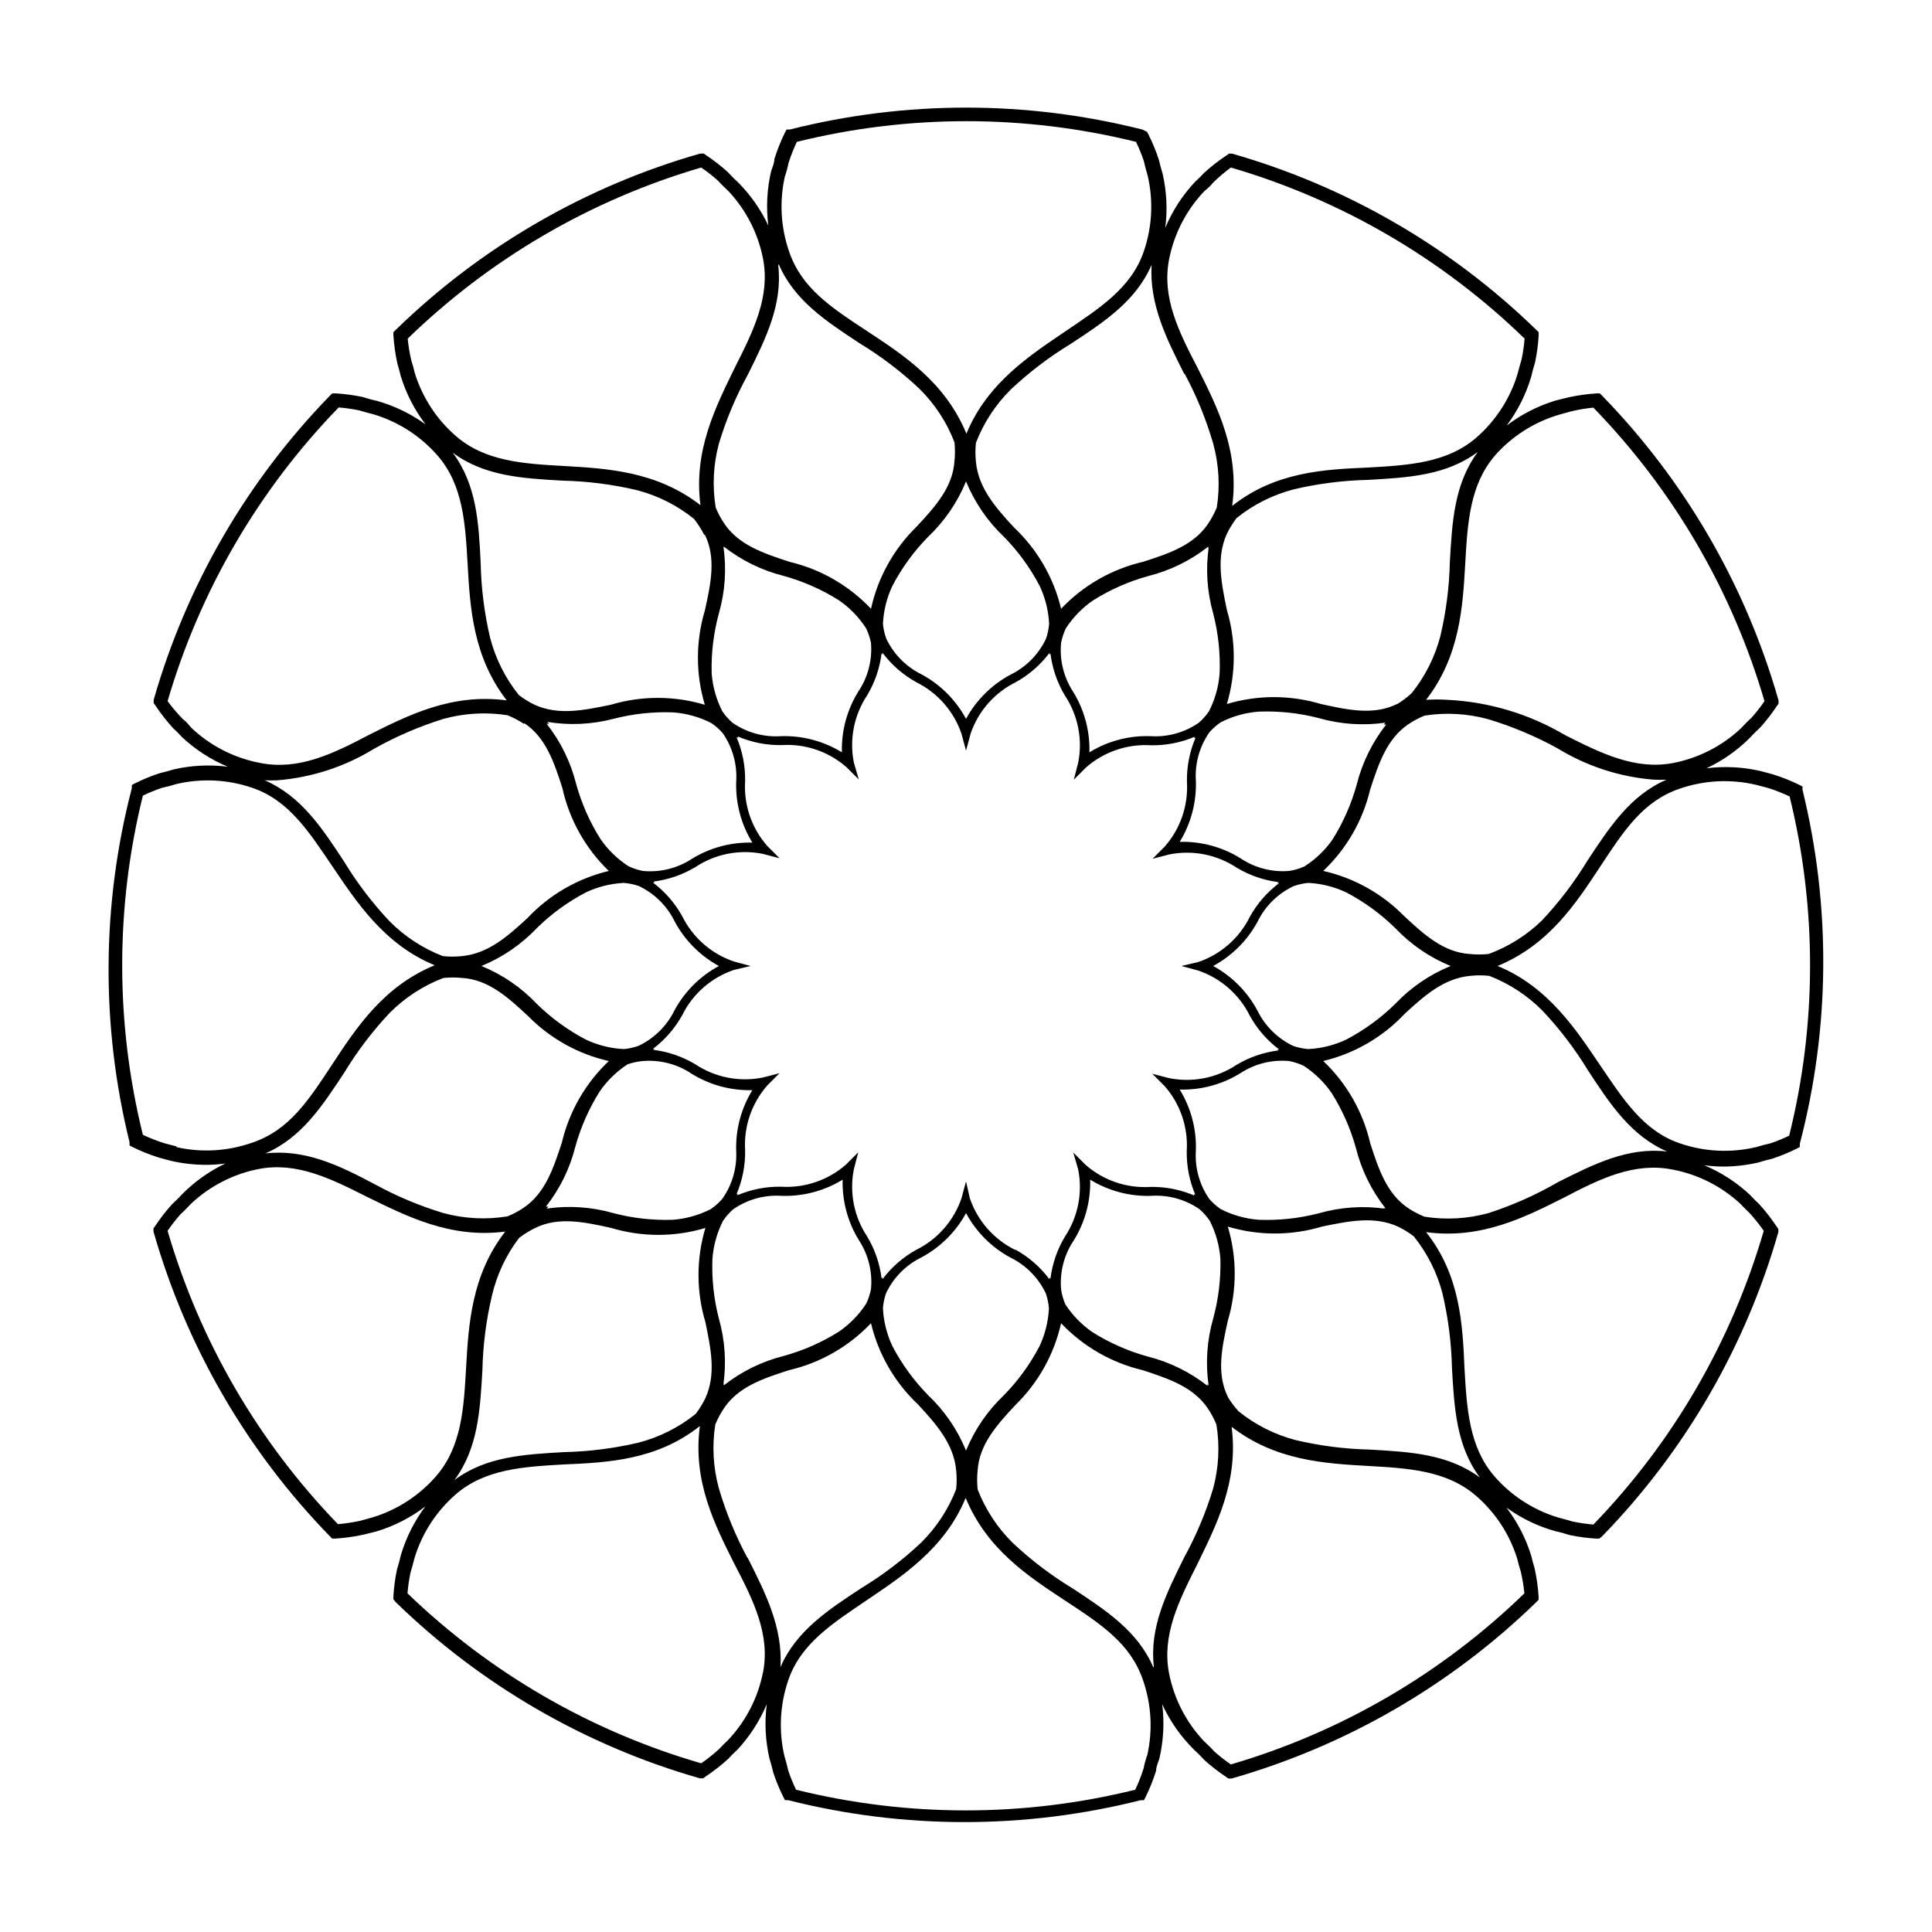 <?xml version="1.0" encoding="UTF-8"?>
<!-- Uploaded to: ICON Repo, www.iconrepo.com, Generator: ICON Repo Mixer Tools -->
<svg fill="#000000" width="800px" height="800px" version="1.1" viewBox="144 144 512 512" xmlns="http://www.w3.org/2000/svg">
 <path d="m621.68 353.3v-0.855l-0.754-0.402-0.004-0.004c-2.273-1.121-4.633-2.062-7.051-2.82l-3.176-0.855c-4.734-1.109-9.633-1.367-14.461-0.758 4.266-2.004 8.152-4.731 11.488-8.059 0.957-1.059 1.863-1.914 2.719-2.719l0.004-0.004c1.598-1.77 3.062-3.656 4.383-5.641l0.504-0.707v-0.855c-8.66-30.375-24.727-58.125-46.754-80.762l-0.605-0.605h-0.855c-2.527 0.16-5.035 0.512-7.508 1.059l-3.426 0.855c-4.656 1.418-9.027 3.652-12.898 6.602 2.922-3.894 5.121-8.281 6.5-12.949 0.301-1.359 0.656-2.621 1.008-3.727 0.492-2.324 0.812-4.684 0.957-7.055v-1.008l-0.605-0.602c-22.598-21.992-50.293-38.039-80.609-46.707h-0.855l-0.707 0.504c-2.117 1.406-4.121 2.973-5.992 4.688-0.707 0.805-1.512 1.562-2.316 2.316h-0.004c-3.32 3.551-5.981 7.66-7.859 12.145 0.617-4.793 0.379-9.652-0.703-14.359-0.402-1.359-0.754-2.57-1.008-3.727v-0.004c-0.746-2.262-1.652-4.469-2.723-6.598l-0.402-0.754-1.258-0.605c-30.656-7.742-62.754-7.742-93.406 0h-0.855l-0.402 0.754h-0.004c-1.121 2.273-2.062 4.633-2.82 7.055 0 1.059-0.504 2.117-0.855 3.176v-0.004c-1.109 4.738-1.367 9.633-0.758 14.461-2.004-4.266-4.731-8.152-8.059-11.488-1.059-0.957-1.914-1.863-2.719-2.719h-0.004c-1.77-1.598-3.656-3.066-5.641-4.383l-0.707-0.504-1.008 0.047c-30.316 8.668-58.012 24.715-80.609 46.707l-0.605 0.605v0.855c0.16 2.523 0.512 5.035 1.059 7.504 0.301 1.008 0.605 2.066 0.855 3.176 1.418 4.656 3.652 9.023 6.602 12.898-3.914-2.832-8.297-4.949-12.949-6.25-1.41-0.301-2.621-0.656-3.727-1.008-2.324-0.492-4.684-0.809-7.055-0.957h-1.008l-0.602 0.605c-21.992 22.598-38.039 50.293-46.707 80.609v0.855l0.504 0.707c1.406 2.117 2.973 4.121 4.688 5.996 0.805 0.707 1.562 1.512 2.316 2.316 3.551 3.32 7.66 5.981 12.145 7.859-4.793-0.617-9.652-0.375-14.359 0.707-1.359 0.402-2.57 0.754-3.727 1.008h-0.004c-2.262 0.742-4.469 1.648-6.598 2.719l-0.754 0.402v0.855h-0.004c-8.004 30.734-8.211 62.977-0.602 93.812v0.855l0.754 0.402c2.273 1.121 4.633 2.066 7.055 2.82l3.176 0.855-0.004 0.004c3.074 0.703 6.219 1.055 9.371 1.055 1.688-0.008 3.367-0.125 5.039-0.352-4.25 2.023-8.121 4.769-11.438 8.113-0.957 1.059-1.863 1.914-2.719 2.719-1.598 1.77-3.066 3.656-4.383 5.644l-0.504 0.707v0.855-0.004c8.656 30.379 24.723 58.129 46.754 80.762l0.605 0.605h0.855c2.523-0.16 5.035-0.512 7.504-1.059l3.426-0.855c4.66-1.414 9.027-3.652 12.898-6.602-2.922 3.894-5.121 8.281-6.5 12.949-0.301 1.359-0.656 2.621-1.008 3.727-0.492 2.324-0.812 4.684-0.957 7.055v0.855l0.605 0.758c22.598 21.988 50.293 38.035 80.609 46.703h0.855l0.707-0.504c2.117-1.406 4.121-2.973 5.996-4.688 0.707-0.805 1.512-1.562 2.316-2.316 3.32-3.547 5.981-7.66 7.859-12.141-0.617 4.789-0.375 9.652 0.707 14.355 0.402 1.359 0.754 2.57 1.008 3.727v0.004c0.742 2.262 1.652 4.469 2.719 6.598l0.402 0.754h0.855v0.004c30.656 7.738 62.754 7.738 93.406 0h0.855l0.402-0.754 0.004-0.004c1.121-2.273 2.062-4.633 2.82-7.051 0-1.059 0.504-2.117 0.855-3.176 1.109-4.734 1.367-9.633 0.758-14.457 2.062 4.508 4.93 8.605 8.465 12.09 1.059 0.957 1.914 1.863 2.719 2.719v0.004c1.77 1.598 3.656 3.062 5.644 4.383l0.707 0.504h0.855-0.004c30.375-8.664 58.125-24.727 80.762-46.754l0.605-0.605v-0.855c-0.16-2.527-0.512-5.035-1.059-7.508-0.301-1.008-0.605-2.066-0.855-3.176-1.414-4.656-3.652-9.023-6.602-12.895 3.914 2.828 8.297 4.945 12.949 6.246 1.41 0.301 2.621 0.656 3.727 1.008 2.324 0.492 4.684 0.812 7.055 0.957h0.855l0.758-0.605c21.988-22.598 38.035-50.293 46.703-80.609v-0.855l-0.504-0.707c-1.406-2.117-2.973-4.121-4.688-5.992-0.805-0.707-1.562-1.512-2.316-2.316v-0.004c-3.547-3.32-7.66-5.981-12.141-7.859 1.668 0.227 3.352 0.344 5.035 0.355 3.106-0.012 6.195-0.367 9.223-1.059 1.359-0.402 2.57-0.754 3.727-1.008 2.266-0.742 4.469-1.652 6.602-2.723l0.754-0.402v-0.855c8.039-30.723 8.281-62.969 0.707-93.809zm-157.64 157.99c-4.695-3.699-10.121-6.359-15.918-7.809-5.16-1.426-10.082-3.598-14.613-6.449-2.863-1.973-5.309-4.488-7.203-7.406-0.539-1.273-0.91-2.609-1.109-3.981-0.379-4.574 0.809-9.141 3.379-12.945 2.977-4.82 4.484-10.406 4.332-16.074 4.84 2.973 10.445 4.461 16.121 4.285 4.582-0.312 9.133 0.949 12.898 3.574 1.012 0.895 1.91 1.91 2.668 3.023 1.602 3.141 2.559 6.566 2.824 10.078 0.137 5.356-0.508 10.699-1.918 15.871-1.648 5.742-2.059 11.77-1.207 17.684l-0.402-0.305zm-64.031 17.129v-0.656 0.656c-2.277-5.562-5.711-10.578-10.078-14.711-3.754-3.832-6.93-8.195-9.422-12.945-1.492-3.16-2.352-6.586-2.519-10.078 0.105-1.336 0.375-2.656 0.809-3.93 1.949-4.148 5.254-7.504 9.371-9.52 5.008-2.676 9.121-6.754 11.84-11.742 2.691 5 6.793 9.098 11.789 11.789 4.113 2.019 7.418 5.375 9.371 9.523 0.43 1.27 0.703 2.59 0.805 3.93-0.168 3.492-1.023 6.918-2.519 10.078-2.481 4.731-5.637 9.074-9.371 12.895-4.367 4.133-7.801 9.148-10.074 14.711zm13-53.203-0.004 0.004c-5.641-2.789-9.953-7.699-11.988-13.656l-1.008-4.481-1.211 4.484v-0.004c-2.035 5.957-6.348 10.867-11.992 13.656-3.484 1.93-6.519 4.574-8.914 7.758v-0.555l-0.25 0.453h-0.004c-0.477-3.957-1.781-7.766-3.828-11.184-3.488-5.246-4.754-11.66-3.527-17.836l1.16-4.484-3.277 3.277c-4.731 4.137-10.906 6.234-17.18 5.844-3.977-0.066-7.926 0.707-11.586 2.266l0.152-0.301h-0.355c1.559-3.664 2.332-7.609 2.269-11.59-0.395-6.273 1.707-12.449 5.844-17.18l3.273-3.273-4.484 1.16v-0.004c-6.176 1.23-12.59-0.039-17.832-3.523-3.418-2.051-7.231-3.356-11.188-3.832l0.453-0.25h-0.504c3.184-2.394 5.828-5.434 7.762-8.918 2.781-5.644 7.691-9.957 13.652-11.992l4.484-1.055-4.484-1.211c-5.957-2.035-10.863-6.348-13.652-11.992-1.934-3.484-4.578-6.519-7.762-8.914h0.555l-0.453-0.25v-0.004c3.938-0.484 7.731-1.789 11.137-3.828 5.242-3.492 11.656-4.762 17.832-3.527l4.484 1.16-3.273-3.273v-0.004c-4.144-4.727-6.246-10.906-5.844-17.18 0.062-3.977-0.707-7.926-2.269-11.586l0.355 0.152v-0.355c3.66 1.559 7.606 2.332 11.586 2.269 6.273-0.402 12.449 1.699 17.18 5.844l3.273 3.273-1.309-4.484c-1.227-6.176 0.039-12.59 3.527-17.832 2.047-3.418 3.352-7.231 3.828-11.188l0.25 0.453 0.004-0.504c2.394 3.184 5.434 5.828 8.914 7.762 5.644 2.789 9.957 7.695 11.992 13.652l1.211 4.484 1.211-4.484h-0.004c2.031-5.961 6.344-10.871 11.992-13.652 3.484-1.934 6.523-4.578 8.918-7.762v0.555l0.25-0.453c0.48 3.957 1.781 7.766 3.828 11.184 3.488 5.246 4.754 11.66 3.527 17.836l-1.16 4.484 3.273-3.273h0.004c4.731-4.141 10.906-6.238 17.18-5.844 3.977 0.062 7.926-0.707 11.586-2.269l-0.148 0.305h0.352c-1.559 3.66-2.332 7.606-2.266 11.586 0.391 6.273-1.707 12.449-5.848 17.18l-3.273 3.273 4.484-1.16v0.004c6.176-1.227 12.59 0.039 17.836 3.527 3.402 2.039 7.195 3.344 11.133 3.828l-0.453 0.25h0.555c-3.184 2.398-5.828 5.434-7.758 8.918-2.785 5.648-7.695 9.961-13.656 11.992l-4.481 1.059 4.484 1.211-0.004-0.004c5.957 2.039 10.867 6.348 13.656 11.992 1.93 3.484 4.574 6.523 7.758 8.918h-0.555l0.453 0.25c-3.957 0.48-7.766 1.781-11.184 3.828-5.246 3.488-11.66 4.754-17.836 3.527l-4.484-1.16 3.277 3.277c4.141 4.727 6.242 10.906 5.844 17.18-0.066 3.977 0.707 7.926 2.266 11.586l-0.301-0.148v0.352c-3.664-1.559-7.609-2.332-11.59-2.266-6.273 0.398-12.449-1.703-17.18-5.848l-3.273-3.273 1.309 4.484c1.227 6.176-0.039 12.59-3.527 17.836-2.047 3.418-3.352 7.227-3.828 11.184l-0.25-0.453v0.555c-2.391-3.203-5.43-5.863-8.918-7.809zm-77.234-186.41-0.004 0.004c4.695 3.699 10.121 6.359 15.922 7.809 5.156 1.426 10.078 3.598 14.609 6.449 2.863 1.973 5.312 4.488 7.207 7.406 0.598 1.23 1.039 2.535 1.309 3.879 0.383 4.574-0.809 9.141-3.375 12.945-2.981 4.82-4.488 10.41-4.332 16.074-4.844-2.973-10.445-4.461-16.125-4.281-4.578 0.309-9.129-0.953-12.895-3.578-1.016-0.891-1.914-1.906-2.672-3.023-1.598-3.137-2.559-6.562-2.82-10.078-0.141-5.352 0.508-10.699 1.914-15.867 1.648-5.742 2.059-11.77 1.207-17.684l0.406 0.301zm-0.406 172.96c-0.891 1.016-1.906 1.91-3.023 2.672-3.137 1.598-6.562 2.559-10.074 2.82-5.297 0.172-10.594-0.422-15.719-1.766-5.742-1.648-11.77-2.059-17.684-1.207l0.453-0.504h-0.656c3.699-4.695 6.359-10.121 7.809-15.922 1.43-5.156 3.602-10.078 6.449-14.609 1.973-2.863 4.488-5.312 7.406-7.203 1.301-0.457 2.656-0.746 4.031-0.859 4.574-0.379 9.141 0.809 12.945 3.379 4.82 2.977 10.41 4.484 16.074 4.332-2.973 4.84-4.461 10.445-4.281 16.121 0.23 4.547-1.082 9.039-3.731 12.746zm-26.047-39.75c-3.492-0.168-6.914-1.023-10.074-2.519-4.754-2.492-9.117-5.668-12.949-9.422-4.133-4.367-9.148-7.801-14.711-10.074h0.656-0.656c5.562-2.277 10.578-5.711 14.711-10.078 3.832-3.754 8.195-6.93 12.949-9.422 3.16-1.492 6.582-2.352 10.074-2.519 1.34 0.105 2.66 0.375 3.93 0.809 4.148 1.949 7.508 5.254 9.523 9.371 2.672 5.008 6.754 9.121 11.738 11.84-4.996 2.691-9.094 6.793-11.789 11.789-2.016 4.113-5.375 7.418-9.523 9.371-1.25 0.445-2.555 0.73-3.879 0.855zm5.039-47.207c-1.324-0.258-2.613-0.68-3.828-1.262-2.918-1.891-5.434-4.34-7.406-7.203-2.852-4.531-5.023-9.453-6.449-14.609-1.449-5.801-4.109-11.227-7.809-15.922h0.656l-0.504-0.504h-0.004c5.836 0.961 11.812 0.688 17.535-0.805 5.176-1.34 10.523-1.918 15.867-1.715 3.516 0.266 6.941 1.223 10.078 2.824 1.117 0.758 2.133 1.656 3.023 2.668 2.625 3.766 3.887 8.316 3.578 12.898-0.18 5.676 1.309 11.281 4.281 16.121-5.664-0.152-11.254 1.352-16.074 4.332-3.828 2.496-8.395 3.617-12.945 3.176zm16.426-89.125c3.023 6.144 1.613 12.898 0 20.152h-0.004c-2.434 8.137-2.434 16.805 0 24.938-8.133-2.434-16.801-2.434-24.938 0-7.106 1.461-13.855 2.871-20.152 0-1.477-0.711-2.879-1.57-4.18-2.566-3.578-4.445-6.172-9.598-7.609-15.117-1.527-6.477-2.371-13.094-2.519-19.746-0.504-10.785-1.059-20.859-7.406-29.375 8.414 6.246 18.488 6.801 29.07 7.406 6.652 0.148 13.273 0.992 19.75 2.519 5.519 1.438 10.672 4.031 15.113 7.609 1.055 1.328 1.969 2.762 2.723 4.281zm-47.812 49.977c5.691 3.828 7.859 10.328 10.078 17.23h-0.004c1.852 8.359 6.129 15.98 12.293 21.918-8.254 1.973-15.746 6.312-21.562 12.492-5.441 5.039-10.531 9.422-17.383 10.078-1.672 0.176-3.363 0.176-5.035 0-5.324-2.055-10.148-5.215-14.16-9.27-4.551-4.84-8.586-10.141-12.039-15.82-5.844-8.918-11.387-17.332-21.008-21.512 1.141 0.066 2.285 0.066 3.426 0 9.031-0.73 17.766-3.578 25.492-8.312 5.863-3.301 12.062-5.969 18.488-7.961 5.512-1.516 11.281-1.844 16.93-0.957 1.516 0.605 2.969 1.367 4.332 2.266zm-21.465 67.512c1.676-0.176 3.363-0.176 5.039 0 6.852 0.453 11.992 5.039 17.383 10.078 5.844 5.949 13.277 10.094 21.41 11.938-6.168 5.836-10.496 13.352-12.445 21.613-2.266 6.902-4.434 13.402-10.078 17.23h0.004c-1.363 0.922-2.812 1.695-4.332 2.32-5.641 0.918-11.41 0.625-16.93-0.859-6.363-1.922-12.512-4.504-18.336-7.707-9.523-5.039-18.488-9.32-28.918-8.113 9.621-4.133 15.113-12.594 20.957-21.461 3.449-5.676 7.484-10.98 12.039-15.82 4.031-4.043 8.871-7.188 14.207-9.219zm20.152 68.82c1.305-0.996 2.707-1.855 4.184-2.57 6.144-3.023 12.898-1.613 20.152 0 8.133 2.438 16.805 2.438 24.938 0-2.434 8.137-2.434 16.805 0 24.941 1.461 7.106 2.871 13.855 0 20.152-0.711 1.477-1.57 2.879-2.57 4.18-4.441 3.578-9.594 6.172-15.113 7.609-6.477 1.523-13.098 2.371-19.75 2.519-10.629 0.605-20.707 1.16-29.07 7.406 6.246-8.414 6.801-18.488 7.406-29.07 0.148-6.656 0.992-13.273 2.519-19.75 1.293-5.598 3.766-10.855 7.254-15.418zm54.008 39.145v0.004c0.871-5.91 0.473-11.938-1.156-17.684-1.34-5.18-1.918-10.527-1.715-15.871 0.266-3.512 1.223-6.938 2.824-10.078 0.758-1.113 1.656-2.129 2.668-3.023 3.766-2.625 8.316-3.887 12.898-3.574 5.676 0.176 11.281-1.312 16.121-4.285-0.152 5.668 1.352 11.254 4.332 16.074 2.496 3.828 3.617 8.395 3.176 12.945-0.258 1.324-0.68 2.613-1.262 3.832-1.891 2.914-4.34 5.43-7.203 7.406-4.531 2.848-9.453 5.019-14.609 6.445-5.801 1.449-11.227 4.109-15.922 7.812v-0.656zm64.34-239.56v0.656-0.656c2.273 5.562 5.707 10.578 10.074 14.711 3.754 3.832 6.93 8.195 9.422 12.949 1.496 3.16 2.352 6.582 2.519 10.074-0.105 1.34-0.375 2.66-0.809 3.93-1.949 4.148-5.254 7.508-9.367 9.523-5.012 2.672-9.125 6.754-11.84 11.738-2.695-4.996-6.793-9.094-11.789-11.789-4.117-2.016-7.422-5.375-9.371-9.523-0.445-1.25-0.734-2.555-0.859-3.879 0.168-3.492 1.027-6.914 2.519-10.074 2.492-4.754 5.668-9.117 9.422-12.949 4.367-4.133 7.801-9.148 10.078-14.711zm128.42 128.42c-5.562 2.273-10.578 5.707-14.711 10.074-3.832 3.754-8.195 6.93-12.945 9.422-3.16 1.496-6.586 2.352-10.078 2.519-1.336-0.105-2.656-0.375-3.93-0.809-4.148-1.949-7.504-5.254-9.52-9.367-2.676-5.012-6.754-9.125-11.742-11.84 5-2.695 9.098-6.793 11.789-11.789 2.019-4.117 5.375-7.422 9.523-9.371 1.254-0.445 2.555-0.734 3.879-0.859 3.492 0.168 6.918 1.027 10.078 2.519 4.75 2.492 9.113 5.668 12.945 9.422 4.133 4.367 9.148 7.801 14.711 10.078h-0.656zm-17.277 64.336c-5.914-0.852-11.941-0.441-17.684 1.207-5.18 1.34-10.527 1.918-15.871 1.715-3.512-0.262-6.938-1.223-10.078-2.82-1.113-0.762-2.129-1.66-3.023-2.672-2.625-3.766-3.887-8.316-3.574-12.898 0.176-5.676-1.312-11.281-4.285-16.121 5.668 0.152 11.254-1.352 16.074-4.332 3.824-2.516 8.391-3.652 12.945-3.227 1.324 0.258 2.613 0.684 3.832 1.262 2.914 1.895 5.43 4.34 7.406 7.203 2.848 4.531 5.019 9.453 6.445 14.609 1.449 5.801 4.113 11.227 7.812 15.922h-0.656zm-21.512-90.688h-0.004c-1.27 0.559-2.609 0.945-3.981 1.16-4.574 0.383-9.141-0.809-12.945-3.375-4.82-2.981-10.406-4.488-16.074-4.332 2.973-4.844 4.461-10.445 4.285-16.125-0.312-4.578 0.949-9.129 3.574-12.895 0.895-1.016 1.91-1.914 3.023-2.672 3.141-1.598 6.566-2.559 10.078-2.82 5.344-0.203 10.691 0.371 15.871 1.711 5.742 1.648 11.77 2.062 17.684 1.211l-0.453 0.504h0.656-0.004c-3.699 4.695-6.359 10.121-7.809 15.918-1.426 5.16-3.602 10.082-6.449 14.613-1.996 2.832-4.531 5.242-7.457 7.102zm24.586-43.074c-6.144 3.023-12.898 1.613-20.152 0h-0.004c-8.133-2.438-16.805-2.438-24.938 0 2.434-8.137 2.434-16.805 0-24.938-1.461-7.106-2.871-13.855 0-20.152 0.711-1.48 1.574-2.879 2.57-4.184 4.441-3.578 9.594-6.168 15.113-7.606 6.477-1.527 13.098-2.371 19.75-2.519 10.629-0.605 20.707-1.16 29.07-7.406-6.246 8.414-6.801 18.488-7.406 29.07-0.148 6.652-0.992 13.27-2.519 19.746-1.438 5.519-4.031 10.672-7.609 15.117-1.191 1.102-2.488 2.078-3.879 2.922zm-49.879-41.715c-0.867 5.91-0.473 11.938 1.156 17.684 1.34 5.176 1.918 10.523 1.715 15.867-0.262 3.516-1.223 6.941-2.82 10.078-0.762 1.117-1.656 2.133-2.672 3.023-3.766 2.625-8.316 3.887-12.898 3.578-5.676-0.18-11.281 1.309-16.121 4.281 0.152-5.664-1.352-11.254-4.332-16.074-2.496-3.828-3.617-8.395-3.176-12.945 0.258-1.324 0.684-2.613 1.262-3.828 1.895-2.918 4.34-5.434 7.203-7.406 4.531-2.852 9.453-5.023 14.609-6.449 5.801-1.449 11.227-4.109 15.922-7.809v0.656zm5.039 225.3c-3.023-6.144-1.613-12.898 0-20.152v-0.004c2.434-8.133 2.434-16.801 0-24.938 8.133 2.438 16.801 2.438 24.938 0 7.106-1.461 13.855-2.871 20.152 0 1.477 0.711 2.879 1.574 4.18 2.57 3.578 4.441 6.172 9.594 7.609 15.113 1.527 6.477 2.371 13.098 2.519 19.75 0.605 10.629 1.16 20.707 7.406 29.07-8.414-6.246-18.488-6.801-29.07-7.406-6.652-0.148-13.273-0.992-19.75-2.519-5.519-1.438-10.672-4.031-15.113-7.606-1.082-1.18-2.047-2.461-2.871-3.832zm47.812-49.977c-5.691-3.828-7.859-10.328-10.078-17.23v-0.004c-1.922-8.32-6.25-15.887-12.445-21.766 8.254-1.969 15.75-6.312 21.562-12.492 5.441-5.039 10.531-9.422 17.383-10.078 1.676-0.176 3.363-0.176 5.039 0 5.32 2.055 10.145 5.215 14.156 9.27 4.555 4.84 8.59 10.145 12.039 15.82 5.844 8.918 11.387 17.332 20.957 21.461-10.379-1.211-19.398 3.324-28.918 8.113h0.004c-5.84 3.383-12.023 6.137-18.441 8.211-5.512 1.516-11.281 1.844-16.93 0.957-1.516-0.605-2.969-1.363-4.332-2.266zm21.312-67.359-0.004-0.004c-1.676 0.176-3.363 0.176-5.039 0-6.852-0.453-11.992-5.039-17.383-10.078l0.004 0.004c-5.848-5.953-13.277-10.098-21.414-11.941 6.168-5.836 10.496-13.348 12.445-21.613 2.266-6.902 4.434-13.402 10.078-17.23h-0.004c1.363-0.918 2.812-1.695 4.332-2.316 5.633-0.879 11.383-0.555 16.879 0.957 6.367 1.922 12.512 4.504 18.34 7.707 7.727 4.738 16.461 7.586 25.492 8.312 1.141 0.066 2.285 0.066 3.426 0-9.621 4.133-15.113 12.594-21.008 21.512-3.453 5.68-7.488 10.98-12.043 15.82-4.031 3.906-8.836 6.926-14.105 8.867zm18.688-142.93 3.273-0.906c1.91-0.445 3.844-0.766 5.793-0.957 21.223 21.848 36.789 48.551 45.344 77.785-1.062 1.551-2.223 3.031-3.477 4.434-0.906 0.805-1.812 1.762-2.82 2.82v0.004c-4.973 4.648-11.152 7.809-17.836 9.117-10.078 1.965-19.195-2.57-28.766-7.406-9.453-5.578-20.121-8.777-31.086-9.32-1.895-0.125-3.797-0.125-5.691 0 8.969-11.586 9.723-24.637 10.379-36.223 0.605-10.73 1.211-20.859 7.961-28.617h-0.004c4.527-5.094 10.395-8.809 16.93-10.73zm-103.38-41.16c1.32-6.731 4.516-12.949 9.219-17.938 0.809-0.754 1.664-1.359 2.469-2.418 1.473-1.43 3.035-2.762 4.688-3.981 29.25 8.547 55.973 24.113 77.84 45.344-0.152 1.863-0.422 3.711-0.809 5.543-0.352 1.16-0.707 2.418-1.059 3.828-1.98 6.516-5.75 12.348-10.883 16.828-7.758 6.75-17.938 7.356-28.668 7.961-11.586 0.5-24.633 1.105-36.07 10.176 1.965-14.559-3.93-26.148-9.168-36.578-4.988-9.574-9.523-18.641-7.559-28.766zm4.082 30.23v-0.004c3.184 5.91 5.734 12.145 7.606 18.59 1.516 5.512 1.844 11.281 0.957 16.93-0.621 1.52-1.398 2.969-2.316 4.332-3.828 5.691-10.328 7.859-17.23 10.078v-0.004c-8.301 1.934-15.852 6.258-21.715 12.445-1.969-8.254-6.312-15.746-12.492-21.562-5.039-5.441-9.422-10.531-10.078-17.383-0.176-1.672-0.176-3.363 0-5.035 2.055-5.324 5.215-10.148 9.27-14.16 4.84-4.551 10.145-8.586 15.82-12.039 8.918-5.844 17.332-11.387 21.461-20.957-0.602 10.527 3.934 19.547 8.719 29.02zm-105.8-52.445c0.352-1.109 0.656-2.215 0.855-3.273v-0.008c0.613-1.926 1.355-3.812 2.219-5.641 29.516-7.305 60.363-7.305 89.879 0 0.793 1.633 1.48 3.316 2.066 5.039 0.25 1.211 0.605 2.469 1.008 3.828 1.57 6.676 1.223 13.664-1.008 20.152-3.324 9.773-11.84 15.113-20.809 21.211s-20.656 13.551-26.199 27.105c-5.594-13.551-16.473-20.707-26.199-27.105-9.723-6.398-17.48-11.438-20.809-21.211h0.004c-2.207-6.387-2.59-13.258-1.109-19.852zm-1.715 23.527c4.133 9.621 12.594 15.113 21.461 20.957l0.004-0.004c5.68 3.453 10.98 7.488 15.82 12.043 4.055 4.008 7.215 8.836 9.27 14.156 0.176 1.676 0.176 3.363 0 5.039-0.453 6.852-5.039 11.992-10.078 17.383v-0.004c-6.039 5.914-10.223 13.461-12.039 21.715-5.836-6.168-13.348-10.496-21.613-12.445-6.902-2.266-13.402-4.434-17.23-10.078v0.004c-0.918-1.363-1.695-2.812-2.316-4.332-0.918-5.641-0.629-11.41 0.855-16.93 1.922-6.363 4.508-12.512 7.707-18.336 4.688-9.473 9.219-18.492 8.012-28.922zm-96.477 28.762c-0.25-1.109-0.555-2.215-0.906-3.273-0.445-1.91-0.766-3.844-0.957-5.793 21.848-21.223 48.551-36.789 77.785-45.344 1.551 1.062 3.031 2.223 4.434 3.477 0.805 0.906 1.762 1.812 2.82 2.82h0.004c4.648 4.977 7.809 11.156 9.117 17.836 1.965 10.078-2.57 19.195-7.406 28.766-5.039 10.379-11.082 22.016-9.168 36.578-11.586-8.969-24.637-9.723-36.223-10.379-10.73-0.605-20.859-1.211-28.617-7.961-5.117-4.449-8.887-10.246-10.883-16.727zm-59.098 94.164c-0.754-0.809-1.359-1.664-2.418-2.469-1.43-1.469-2.762-3.035-3.981-4.688 8.547-29.25 24.113-55.973 45.344-77.836 1.863 0.148 3.711 0.418 5.543 0.805 1.16 0.352 2.418 0.707 3.828 1.059 6.516 1.98 12.348 5.75 16.828 10.883 6.75 7.758 7.356 17.938 7.961 28.668 0.656 11.637 1.41 24.637 10.379 36.223-14.508-1.965-26.148 3.93-36.578 9.168-9.574 5.039-18.641 9.422-28.766 7.406h-0.004c-6.801-1.281-13.094-4.481-18.137-9.219zm-4.031 110.84-3.273-0.855v-0.004c-1.93-0.613-3.812-1.352-5.644-2.215-7.305-29.516-7.305-60.367 0-89.883 1.637-0.789 3.32-1.48 5.039-2.062 1.211-0.25 2.469-0.605 3.828-1.008 6.68-1.574 13.664-1.223 20.152 1.008 9.773 3.324 15.113 11.84 21.211 20.809s13.551 20.656 27.105 26.199c-13.551 5.594-20.707 16.473-27.105 26.199-6.398 9.723-11.438 17.48-21.211 20.809v-0.008c-6.453 2.293-13.422 2.711-20.102 1.211zm52.043 98.289-3.273 0.906v0.004c-1.977 0.434-3.981 0.738-5.996 0.906-21.145-21.859-36.637-48.543-45.141-77.738 1.062-1.551 2.223-3.031 3.477-4.434 0.906-0.805 1.812-1.762 2.82-2.82 4.977-4.648 11.156-7.809 17.836-9.121 10.078-1.965 19.195 2.57 28.766 7.406 10.379 5.039 22.016 11.082 36.578 9.168-8.969 11.586-9.723 24.637-10.379 36.223-0.605 10.73-1.211 20.859-7.961 28.617v0.004c-4.449 5.113-10.246 8.883-16.727 10.879zm103.38 41.059v0.004c-1.32 6.731-4.516 12.945-9.219 17.934-0.855 0.805-1.664 1.613-2.418 2.418v0.004c-1.492 1.363-3.074 2.625-4.738 3.777-29.223-8.461-55.941-23.922-77.836-45.043 0.148-1.859 0.418-3.711 0.805-5.539 0.352-1.16 0.707-2.418 1.059-3.828 1.98-6.519 5.75-12.352 10.883-16.828 7.758-6.75 17.938-7.356 28.668-7.961 11.586-0.504 24.633-1.109 36.07-10.176-1.965 14.559 3.93 26.148 9.168 36.578 4.988 9.57 9.523 18.637 7.559 28.766zm-4.082-30.23v0.004c-3.176-5.879-5.727-12.074-7.606-18.488-1.516-5.512-1.844-11.281-0.957-16.93 0.621-1.52 1.398-2.969 2.316-4.332 3.828-5.691 10.328-7.859 17.23-10.078v0.004c8.301-1.93 15.852-6.258 21.715-12.445 1.973 8.254 6.312 15.75 12.492 21.562 5.039 5.441 9.422 10.531 10.078 17.383 0.176 1.676 0.176 3.363 0 5.039-2.055 5.32-5.215 10.145-9.27 14.156-4.84 4.555-10.141 8.59-15.82 12.039-8.918 5.844-17.332 11.387-21.461 20.957 0.602-10.527-3.93-19.547-8.719-29.016zm105.8 52.445c-0.352 1.109-0.656 2.215-0.855 3.273v0.008c-0.613 1.93-1.352 3.812-2.219 5.644-29.512 7.305-60.363 7.305-89.879 0-0.793-1.637-1.48-3.32-2.066-5.039-0.25-1.211-0.605-2.469-1.008-3.828-1.57-6.68-1.219-13.664 1.008-20.152 3.324-9.773 11.84-15.113 20.809-21.211 8.969-6.098 20.656-13.551 26.199-27.105 5.594 13.551 16.473 20.707 26.199 27.105 9.723 6.398 17.48 11.438 20.809 21.211h-0.004c2.227 6.414 2.609 13.324 1.109 19.949zm1.715-23.527c-4.133-9.621-12.594-15.113-21.461-20.957l-0.004 0.004c-5.676-3.449-10.98-7.488-15.816-12.039-4.059-4.012-7.219-8.836-9.273-14.156-0.176-1.676-0.176-3.367 0-5.039 0.453-6.852 5.039-11.992 10.078-17.383 6.023-5.887 10.203-13.395 12.039-21.613 5.836 6.168 13.352 10.496 21.613 12.445 6.902 2.266 13.402 4.434 17.23 10.078v-0.004c0.922 1.363 1.695 2.812 2.32 4.332 0.918 5.641 0.625 11.41-0.859 16.93-1.922 6.363-4.504 12.512-7.707 18.34-4.684 9.469-9.219 18.488-8.012 28.918zm96.477-28.66c0.25 1.109 0.555 2.215 0.906 3.273h0.004c0.441 1.91 0.762 3.844 0.957 5.793-21.852 21.223-48.555 36.789-77.789 45.344-1.551-1.062-3.031-2.223-4.434-3.477-0.805-0.906-1.762-1.812-2.82-2.82-4.648-4.973-7.809-11.152-9.121-17.836-1.965-10.078 2.57-19.195 7.406-28.766 5.039-10.379 11.082-22.016 9.168-36.578 11.586 8.969 24.637 9.723 36.223 10.379 10.73 0.605 20.859 1.211 28.617 7.961h0.004c5.117 4.449 8.887 10.242 10.879 16.727zm59.098-94.164c0.805 0.855 1.613 1.664 2.418 2.418v0.004c1.363 1.492 2.629 3.074 3.781 4.734-8.492 29.23-23.988 55.953-45.145 77.84-1.859-0.152-3.711-0.422-5.539-0.809-1.16-0.352-2.418-0.707-3.828-1.059-6.519-1.98-12.352-5.75-16.828-10.883-6.75-7.758-7.356-17.938-7.961-28.668-0.504-11.586-1.109-24.633-10.176-36.07 14.559 1.965 26.148-3.93 36.578-9.168 9.621-5.039 18.641-9.422 28.766-7.406 6.711 1.277 12.926 4.422 17.934 9.066zm13-18.086c-1.637 0.793-3.32 1.484-5.039 2.066-1.211 0.25-2.469 0.605-3.828 1.008-6.68 1.57-13.664 1.223-20.152-1.008-9.773-3.324-15.113-11.84-21.211-20.809s-13.551-20.656-27.105-26.199c13.551-5.594 20.707-16.473 27.105-26.199 6.398-9.723 11.438-17.48 21.211-20.809v0.004c6.488-2.231 13.473-2.578 20.152-1.008l3.273 0.855v0.004c1.93 0.609 3.812 1.352 5.644 2.215 7.269 29.523 7.234 60.375-0.102 89.879z"/>
</svg>